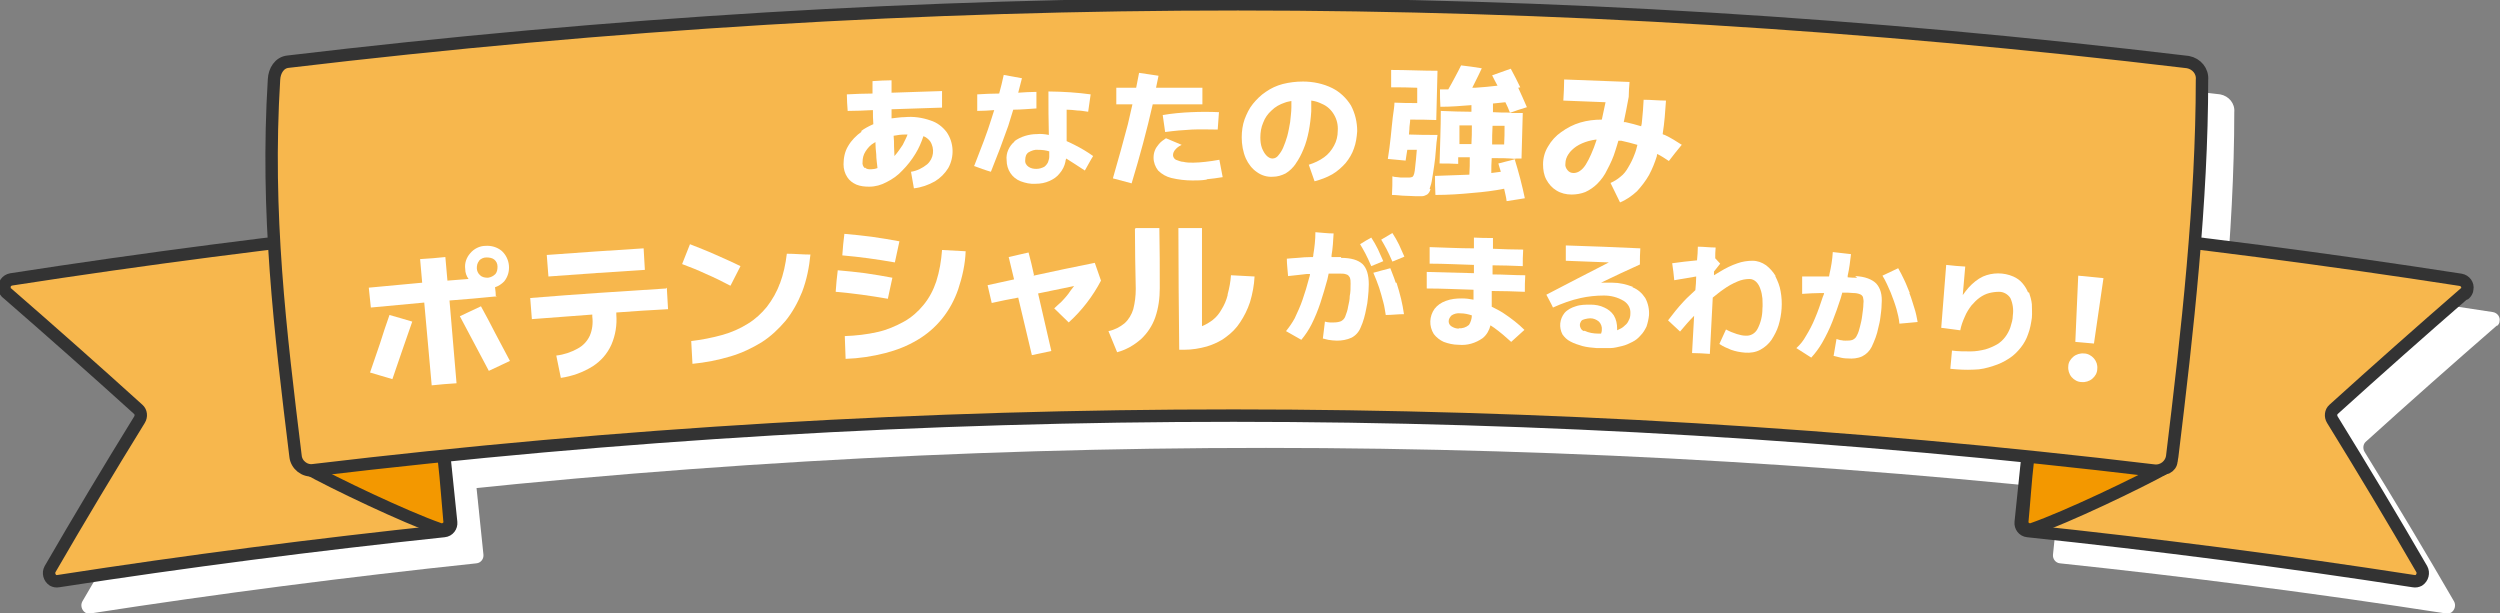 <?xml version="1.0" encoding="UTF-8"?>
<svg id="_グループ_2396" data-name="グループ_2396" xmlns="http://www.w3.org/2000/svg" width="604" height="148.1" version="1.1" xmlns:xlink="http://www.w3.org/1999/xlink" viewBox="0 0 604 148.1">
  <rect x="0" y="0" width="604" height="148.1" fill="#808080" stroke="none"/>
  <!-- Generator: Adobe Illustrator 29.0.1, SVG Export Plug-In . SVG Version: 2.1.0 Build 192)  -->
  <defs>
    <style>
      .st0, .st1 {
        fill: #f39800;
      }

      .st0, .st2, .st3, .st4, .st5 {
        stroke: #333;
      }

      .st0, .st4, .st5 {
        stroke-width: 2px;
      }

      .st6 {
        fill: #fff;
      }

      .st7, .st2, .st4 {
        fill: none;
      }

      .st2, .st3 {
        stroke-width: 3px;
      }

      .st2, .st4 {
        stroke-linejoin: round;
      }

      .st3, .st5 {
        fill: #f7b74d;
      }

      .st8 {
        clip-path: url(#clippath);
      }
    </style>
    <clipPath id="clippath">
      <rect class="st7" width="604" height="148.1"/>
    </clipPath>
  </defs>
  <g class="st8">
    <g id="_グループ_2395" data-name="グループ_2395">
      <path id="_パス_6528" data-name="パス_6528" class="st6" d="M603.3,78.6c-10.7,9.3-21.2,18.6-31.7,28.1-.7.6-.8,1.7-.3,2.5,7.4,12,14.6,24,21.6,36.1.5.9.2,2.1-.7,2.7-.4.2-.8.3-1.3.2-31-4.8-62-8.8-93.2-12.1-1.1-.1-1.8-1.1-1.7-2.1,0,0,0,0,0,0,2.4-23.2,4.8-46.4,7.2-69.5.1-1.1,1.1-1.9,2.1-1.7,32.4,3.4,64.7,7.6,97,12.6,1.1.2,1.8,1.2,1.6,2.2,0,.5-.3.9-.7,1.2"/>
      <path id="_パス_6529" data-name="パス_6529" class="st6" d="M531.2,120.6c-7,3.9-24,12-32.3,14.9-1,.4-2.1-.2-2.5-1.2,0-.3-.1-.6,0-.8.4-4.1.8-10.2,1.3-14.3.1-1.1,1.1-1.8,2.1-1.7,7.6.7,24-1.1,30.8-.5,1.1,0,1.9,1,1.8,2.1,0,.7-.5,1.3-1.1,1.6"/>
      <path id="_パス_6530" data-name="パス_6530" class="st6" d="M9.5,78.6c10.7,9.3,21.2,18.6,31.7,28.1.7.6.8,1.7.3,2.5-7.4,12-14.6,24-21.6,36.1-.5.9-.2,2.1.7,2.7.4.2.8.3,1.3.2,31-4.8,62-8.8,93.2-12.1,1.1-.1,1.8-1.1,1.7-2.1,0,0,0,0,0,0-2.4-23.2-4.8-46.4-7.2-69.5-.1-1.1-1.1-1.9-2.1-1.7-32.4,3.4-64.7,7.6-97,12.6-1.1.2-1.8,1.2-1.6,2.2,0,.5.3.9.7,1.2"/>
      <path id="_パス_6531" data-name="パス_6531" class="st6" d="M81.6,120.6c7,3.9,24,12,32.3,14.9,1,.4,2.1-.2,2.5-1.2,0-.3.1-.6,0-.8-.4-4.1-.8-10.2-1.3-14.3-.1-1.1-1.1-1.8-2.1-1.7-7.6.7-24-1.1-30.8-.5-1.1,0-1.9,1-1.8,2.1,0,.7.5,1.3,1.1,1.6"/>
      <path id="_パス_6532" data-name="パス_6532" class="st6" d="M528.3,121.5c-147.8-17.7-297.1-17.7-444.8-.1-2.1.3-4.1-1.3-4.3-3.4-3.7-30.3-7.2-58.6-5.2-91,.1-2.1,1.3-4.1,3.4-4.3,155.7-18.5,303.3-18.5,459,.1,2.1.4,3.6,2.2,3.4,4.3,0,29.3-3.5,60.6-7.2,91-.3,2.1-2.2,3.6-4.3,3.4"/>
      <path id="_パス_6533" data-name="パス_6533" class="st5" d="M595.5,70.8c-10.7,9.3-21.2,18.6-31.7,28.1-.7.6-.8,1.7-.3,2.5,7.4,12,14.6,24,21.6,36.1.5.9.2,2.1-.7,2.7-.4.2-.8.3-1.3.2-31-4.8-62-8.8-93.2-12.1-1.1-.1-1.8-1.1-1.7-2.1,0,0,0,0,0,0,2.4-23.2,4.8-46.4,7.2-69.5.1-1.1,1.1-1.9,2.1-1.7,32.4,3.4,64.7,7.6,97,12.6,1.1.2,1.8,1.2,1.6,2.2,0,.5-.3.9-.7,1.2"/>
      <path id="_パス_6534" data-name="パス_6534" class="st2" d="M595.5,70.8c-10.7,9.3-21.2,18.6-31.7,28.1-.7.6-.8,1.7-.3,2.5,7.4,12,14.6,24,21.6,36.1.5.9.2,2.1-.7,2.7-.4.2-.8.3-1.3.2-31-4.8-62-8.8-93.2-12.1-1.1-.1-1.8-1.1-1.7-2.1,0,0,0,0,0,0,2.4-23.2,4.8-46.4,7.2-69.5.1-1.1,1.1-1.9,2.1-1.7,32.4,3.4,64.7,7.6,97,12.6,1.1.2,1.8,1.2,1.6,2.2,0,.5-.3.9-.6,1.2Z"/>
      <path id="_パス_6535" data-name="パス_6535" class="st1" d="M523.4,112.9c-7,3.9-24,12-32.3,14.9-1,.4-2.1-.2-2.5-1.2,0-.3-.1-.6,0-.8.4-4.1.8-10.2,1.3-14.3.1-1.1,1.1-1.8,2.1-1.7,7.6.7,24-1.1,30.8-.5,1.1,0,1.9,1,1.8,2.1,0,.7-.5,1.3-1.1,1.6"/>
      <path id="_パス_6536" data-name="パス_6536" class="st2" d="M523.4,112.9c-7,3.9-24,12-32.3,14.9-1,.4-2.1-.2-2.5-1.2,0-.3-.1-.6,0-.8.4-4.1.8-10.2,1.3-14.3.1-1.1,1.1-1.8,2.1-1.7,7.6.7,24-1.1,30.8-.5,1.1,0,1.9,1,1.8,2.1,0,.7-.5,1.3-1.1,1.6Z"/>
      <path id="_パス_6537" data-name="パス_6537" class="st3" d="M1.7,70.8c10.7,9.3,21.2,18.6,31.7,28.1.7.6.8,1.7.3,2.5-7.4,12-14.6,24-21.6,36.1-.5.9-.2,2.1.7,2.7.4.2.8.3,1.3.2,31-4.8,62-8.8,93.2-12.1,1.1-.1,1.8-1.1,1.7-2.1h0c-2.4-23.2-4.8-46.4-7.2-69.6-.1-1.1-1.1-1.9-2.1-1.7-32.4,3.4-64.7,7.6-97,12.6-1.1.2-1.8,1.2-1.6,2.2,0,.5.3.9.7,1.2"/>
      <path id="_パス_6538" data-name="パス_6538" class="st4" d="M1.7,70.8c10.7,9.3,21.2,18.6,31.7,28.1.7.6.8,1.7.3,2.5-7.4,12-14.6,24-21.6,36.1-.5.9-.2,2.1.7,2.7.4.2.8.3,1.3.2,31-4.8,62-8.8,93.2-12.1,1.1-.1,1.8-1.1,1.7-2.1h0c-2.4-23.2-4.8-46.4-7.2-69.6-.1-1.1-1.1-1.9-2.1-1.7-32.4,3.4-64.7,7.6-97,12.6-1.1.2-1.8,1.2-1.6,2.2,0,.5.3.9.6,1.2Z"/>
      <path id="_パス_6539" data-name="パス_6539" class="st0" d="M73.8,112.9c7,3.9,24,12,32.3,14.9,1,.4,2.1-.2,2.5-1.2,0-.3.1-.6,0-.8-.4-4.1-.8-10.2-1.3-14.3-.1-1.1-1.1-1.8-2.1-1.7-7.6.7-24-1.1-30.8-.5-1.1,0-1.9,1-1.8,2.1,0,.7.5,1.3,1.1,1.6"/>
      <path id="_パス_6540" data-name="パス_6540" class="st2" d="M73.8,112.9c7,3.9,24,12,32.3,14.9,1,.4,2.1-.2,2.5-1.2,0-.3.1-.6,0-.8-.4-4.1-.8-10.2-1.3-14.3-.1-1.1-1.1-1.8-2.1-1.7-7.6.7-24-1.1-30.8-.5-1.1,0-1.9,1-1.8,2.1,0,.7.5,1.3,1.1,1.6Z"/>
      <path id="_パス_6541" data-name="パス_6541" class="st5" d="M520.5,113.7c-147.8-17.7-297.1-17.7-444.8-.1-2.1.3-4.1-1.3-4.3-3.4-3.7-30.3-7.2-58.6-5.2-91,.1-2.1,1.3-4.1,3.4-4.3,155.7-18.5,303.3-18.5,459,.1,2.1.4,3.6,2.2,3.4,4.3,0,29.3-3.5,60.6-7.2,91-.3,2.1-2.2,3.6-4.3,3.4"/>
      <path id="_パス_6542" data-name="パス_6542" class="st2" d="M520.5,113.7c-147.8-17.7-297.1-17.7-444.8-.1-2.1.3-4.1-1.3-4.3-3.4-3.7-30.3-7.2-58.6-5.2-91,.1-2.1,1.3-4.1,3.4-4.3,155.7-18.5,303.3-18.5,459,.1,2.1.4,3.6,2.2,3.4,4.3,0,29.3-3.5,60.6-7.2,91-.3,2.1-2.2,3.6-4.3,3.4Z"/>
      <path id="_パス_6543" data-name="パス_6543" class="st6" d="M345.4,45.6c.3-.8.5-1.6.6-2.4.2-1,.3-2,.5-3.2s.3-2.4.4-3.7c.1-1.3.2-2.5.4-3.7-2.3,0-4.6,0-6.9-.1,0-.4.1-.8.1-1.2,0-.9.2-1.7.2-2.4,2.1,0,4.2,0,6.3.1l.3-11.9c-3.7,0-7.5-.2-11.2-.2,0,1.4,0,2.8,0,4.2,2.1,0,4.2,0,6.3.1,0,1.2,0,2.5,0,3.7-1.8,0-3.7,0-5.5-.1,0,.8-.2,2-.4,3.5s-.3,3.1-.5,4.8c-.2,1.8-.4,3.5-.7,5.3,1.4.1,2.9.3,4.3.4.1-.9.3-1.8.4-2.6.8,0,1.5,0,2.3,0-.1,1.7-.3,3.1-.4,4.2-.1,1.3-.3,2-.6,2.3-.2.1-.5.2-.8.2-.4,0-.9,0-1.4,0s-1,0-1.5-.1c-.5,0-.9-.1-1.2-.2,0,1.5,0,3-.1,4.5,1.2,0,2.3.2,3.2.2.9,0,1.7.1,2.4.1.6,0,1.1,0,1.7,0,.4,0,.8-.2,1.2-.4.4-.3.7-.8.8-1.3"/>
      <path id="_パス_6544" data-name="パス_6544" class="st6" d="M367.3,21.1c-.7-1.5-1.5-3-2.3-4.5-1.5.5-3,1.1-4.5,1.6.4.8.8,1.6,1.3,2.5-1.8.2-3.6.4-5.4.5-.2,0-.5,0-.7,0,.2-.4.4-.8.6-1.2.6-1.2,1.2-2.4,1.7-3.5-1.7-.3-3.3-.5-5-.7-.4.8-.9,1.8-1.5,2.9-.5.9-1,1.9-1.6,2.9-.7,0-1.3,0-2,0,0,1.4,0,2.8.1,4.2,2.5,0,5-.2,7.5-.4,0,.5,0,1,0,1.6-2.5,0-4.9-.1-7.4-.2,0,4.2-.2,8.4-.3,12.7,1.5,0,3,0,4.5.1,0-.5,0-1.1,0-1.6.9,0,1.9,0,2.8,0,0,1.4,0,2.8-.1,4.2-2.7.1-5.5.2-8.3.3,0,1.5,0,3,.1,4.6,3,0,6.1-.2,9.1-.5,2.5-.2,5-.5,7.5-1,.2,1,.5,2,.6,3,1.5-.2,3-.5,4.4-.7-.3-1.5-.7-3.1-1.1-4.7s-.9-3.2-1.4-4.9c.6,0,1.1,0,1.7,0,.1-3.7.2-7.4.3-11-1.1,0-2.1,0-3.2,0,1.4-.5,2.8-1,4.2-1.4-.7-1.6-1.4-3.2-2.1-4.7M355.4,34.8c-.9,0-1.9,0-2.8,0v-4.5c1.1,0,2,0,3,0,0,1.5,0,3-.1,4.5M360.8,25c1-.1,1.9-.2,2.9-.3.4.8.8,1.7,1.1,2.5-1.4,0-2.7,0-4.1-.1,0-.7,0-1.4,0-2.1M360.6,30.4c1,0,1.9,0,2.9,0,0,1.5,0,3-.1,4.5-1,0-1.9,0-2.9,0,0-1.5,0-3,.1-4.5M366.3,38.4c-1.4.4-2.9.7-4.3,1.1.2.7.4,1.3.6,2-.8.1-1.5.2-2.3.3,0-1.2,0-2.4.1-3.6,2,0,3.9,0,5.9.2"/>
      <path id="_パス_6545" data-name="パス_6545" class="st6" d="M406.5,35.1c-1.4-.9-2.8-1.8-4.3-2.5-.2,0-.3-.1-.5-.2.2-1.4.4-2.8.5-4.1.1-1.5.2-2.9.3-4-1.8,0-3.6-.2-5.4-.2-.1,1.8-.2,3.5-.4,5.2,0,.4-.1.8-.2,1.2-1.3-.4-2.5-.7-3.8-1-.1,0-.3,0-.4,0,.4-1.9.8-3.9,1.2-6.1,0-1.2.1-2.4.2-3.6-5.3-.2-10.5-.4-15.8-.6,0,1.7-.1,3.4-.2,5.1,3.4.1,6.8.3,10.2.4-.3,1.5-.6,2.9-.9,4.2-1.8,0-3.5.2-5.2.7-1.7.5-3.2,1.3-4.6,2.3-1.3.9-2.4,2.1-3.2,3.5-.8,1.3-1.2,2.8-1.2,4.3,0,1.3.2,2.6.8,3.7.6,1.1,1.4,2,2.4,2.6,1.1.7,2.4,1,3.7,1,1.1,0,2.3-.2,3.3-.6,1.1-.5,2.1-1.2,2.9-2,1-1,1.8-2.1,2.4-3.4.8-1.5,1.5-3,2-4.7.2-.7.5-1.5.7-2.3.2,0,.5,0,.7,0,1.3.3,2.6.6,3.9,1-.2.8-.4,1.6-.7,2.3-.4,1.1-.9,2.1-1.5,3.1-.5.9-1.1,1.7-1.9,2.3-.7.6-1.5,1.1-2.4,1.5.8,1.6,1.5,3.1,2.3,4.7,1.5-.6,2.9-1.6,4.1-2.7,1.1-1.2,2.1-2.5,2.9-3.9.8-1.5,1.4-3,1.9-4.6,0-.2,0-.3.1-.5,1,.5,1.9,1.1,2.8,1.7,1-1.3,2-2.6,3.1-3.9M385.7,33.9c-.4,1.2-.8,2.3-1.3,3.4-.4.9-.8,1.7-1.3,2.5-.4.6-.8,1.1-1.4,1.5-.4.3-1,.5-1.5.5-.6,0-1.1-.2-1.5-.7-.4-.5-.6-1-.5-1.6,0-.8.3-1.6.7-2.2.5-.8,1.2-1.4,1.9-1.9.9-.6,1.9-1,2.9-1.3.7-.2,1.3-.3,2-.4,0,0,0,.1,0,.2"/>
      <path id="_パス_6546" data-name="パス_6546" class="st6" d="M116.2,74c-1.7.8-3.4,1.6-5.1,2.4,1.2,2.2,2.3,4.4,3.5,6.6s2.3,4.4,3.5,6.6c1.7-.8,3.4-1.6,5.1-2.4-1.2-2.2-2.3-4.4-3.5-6.6-1.1-2.2-2.3-4.4-3.5-6.6"/>
      <path id="_パス_6547" data-name="パス_6547" class="st6" d="M91.8,83c-.8,2.3-1.6,4.7-2.4,7,1.8.5,3.6,1.1,5.4,1.6.8-2.3,1.6-4.6,2.4-7,.8-2.3,1.6-4.6,2.4-6.9-1.8-.5-3.6-1.1-5.5-1.6-.8,2.3-1.6,4.6-2.3,6.9"/>
      <path id="_パス_6548" data-name="パス_6548" class="st6" d="M119.8,71.8c0-.8-.1-1.6-.2-2.4.9-.3,1.6-.8,2.2-1.4,1.8-2.2,1.5-5.5-.6-7.4-1.1-.9-2.5-1.3-3.9-1.2-1.4,0-2.8.7-3.7,1.8-.9,1-1.4,2.4-1.2,3.8,0,.9.3,1.7.8,2.4-1.7.1-3.4.3-5.1.4-.2-1.9-.3-3.8-.5-5.7-2,.2-4,.4-6.1.5.2,1.9.3,3.8.5,5.7-4.3.4-8.6.8-12.9,1.2.2,1.6.3,3.2.5,4.8,4.3-.4,8.6-.8,12.9-1.2.6,6.7,1.2,13.3,1.8,20,2-.2,4-.4,6-.5-.6-6.7-1.1-13.3-1.7-20,3.8-.3,7.6-.6,11.4-1M115.7,63c.5-.5,1.1-.8,1.8-.8.7,0,1.4.1,1.9.5.5.4.8,1,.8,1.7,0,.7-.1,1.3-.5,1.8-.5.5-1.1.8-1.8.9-.7,0-1.4-.1-1.9-.6-.5-.4-.8-1.1-.8-1.7,0-.6.1-1.3.6-1.8"/>
      <path id="_パス_6549" data-name="パス_6549" class="st6" d="M155.8,65.2l-.3-5.2c-7.8.5-15.6,1-23.4,1.6.1,1.7.3,3.5.4,5.2,7.8-.6,15.5-1.1,23.3-1.6"/>
      <path id="_パス_6550" data-name="パス_6550" class="st6" d="M160.9,69.7c-10.9.7-21.9,1.4-32.8,2.3.1,1.7.3,3.4.4,5.1,4.9-.4,9.7-.7,14.6-1.1v.5c.2,1.6,0,3.2-.6,4.6-.6,1.3-1.6,2.4-2.9,3.1-1.6.9-3.4,1.5-5.2,1.7.4,1.8.7,3.6,1.1,5.4,2.7-.4,5.3-1.3,7.7-2.8,2-1.3,3.5-3,4.5-5.2,1-2.3,1.4-4.8,1.2-7.3,0-.2,0-.3,0-.5,4.2-.3,8.3-.6,12.5-.8-.1-1.7-.2-3.4-.3-5.2"/>
      <path id="_パス_6551" data-name="パス_6551" class="st6" d="M188.4,68.5c-.7,2-1.8,3.9-3.1,5.6-1.3,1.6-2.8,3-4.6,4.1-1.9,1.2-4,2.1-6.1,2.7-2.5.7-5.1,1.2-7.6,1.5l.3,5.5c3.1-.3,6.2-.9,9.2-1.8,2.7-.8,5.2-2,7.5-3.4,2.2-1.4,4.1-3.2,5.8-5.2,1.7-2.1,3-4.5,4-7,1.1-2.9,1.7-5.9,2-9-1.9,0-3.8-.2-5.7-.2-.3,2.5-.8,4.9-1.7,7.3"/>
      <path id="_パス_6552" data-name="パス_6552" class="st6" d="M176.5,69c.8-1.6,1.6-3.1,2.4-4.7-2-1-4.1-1.9-6.1-2.8s-4.1-1.7-6.1-2.5c-.6,1.6-1.3,3.2-1.9,4.8,1.9.7,3.9,1.5,5.8,2.4,1.9.8,3.9,1.8,5.8,2.8"/>
      <path id="_パス_6553" data-name="パス_6553" class="st6" d="M214.5,72.2c.4-1.7.7-3.4,1.1-5.1-2.2-.4-4.4-.8-6.6-1.1s-4.4-.5-6.6-.7c-.2,1.7-.4,3.4-.5,5.2,2.1.2,4.2.4,6.3.7s4.2.6,6.4,1"/>
      <path id="_パス_6554" data-name="パス_6554" class="st6" d="M216.2,63.4c.4-1.7.7-3.4,1.1-5.1-2.2-.4-4.5-.8-6.7-1.1s-4.4-.5-6.6-.7c-.2,1.7-.4,3.4-.5,5.2,2.1.2,4.2.4,6.3.7s4.2.6,6.4,1"/>
      <path id="_パス_6555" data-name="パス_6555" class="st6" d="M226.2,68c-.7,2.1-1.7,4-3.1,5.7-1.3,1.6-2.9,3-4.7,4-2,1.1-4.1,2-6.3,2.5-2.6.6-5.3.9-8,1l.2,5.5c3.2-.1,6.5-.6,9.6-1.4,2.7-.7,5.3-1.7,7.8-3.2,2.2-1.3,4.2-3,5.9-5.1,1.7-2.1,3-4.5,3.9-7.1,1-3,1.7-6.1,1.8-9.2-1.9-.1-3.8-.2-5.7-.3-.2,2.6-.6,5.1-1.4,7.6"/>
      <path id="_パス_6556" data-name="パス_6556" class="st6" d="M249.8,66.4c-.4-1.8-.8-3.6-1.3-5.4-1.6.4-3.2.7-4.8,1.1.4,1.8.9,3.6,1.3,5.4-2.1.5-4.3.9-6.4,1.4.3,1.4.7,2.9,1,4.3,2.1-.5,4.3-.9,6.4-1.3,1.1,4.6,2.2,9.3,3.3,13.9,1.6-.3,3.2-.7,4.7-1-1.1-4.6-2.1-9.3-3.2-13.9,2.9-.6,5.8-1.2,8.7-1.8-.6.8-1.1,1.4-1.4,1.9-.4.5-.8,1-1.1,1.3s-.6.7-1,1c-.3.3-.8.7-1.3,1.2,1.2,1.1,2.3,2.3,3.5,3.4,3.2-2.9,5.8-6.3,7.8-10.1-.5-1.4-1-2.9-1.5-4.3-4.9,1-9.9,2-14.8,3.1"/>
      <path id="_パス_6557" data-name="パス_6557" class="st6" d="M274.2,55.3c0,4.8.1,9.6.2,14.5,0,1.7-.2,3.3-.6,4.9-.4,1.3-1.1,2.5-2.1,3.4-1.1.9-2.4,1.6-3.9,1.9.7,1.7,1.4,3.4,2.1,5.1,2.2-.6,4.1-1.7,5.8-3.2,1.5-1.4,2.7-3.2,3.4-5.2.8-2.3,1.1-4.7,1.1-7.1,0-4.8,0-9.6-.1-14.5-1.9,0-3.8,0-5.7,0"/>
      <path id="_パス_6558" data-name="パス_6558" class="st6" d="M296.6,71.3c-.3,1.2-.8,2.4-1.5,3.5-.5.9-1.2,1.8-2.1,2.5-.8.6-1.6,1.1-2.6,1.5,0,0,0,0,0,0,0-7.9,0-15.8,0-23.7-1.9,0-3.8,0-5.7,0,0,9.8.1,19.6.2,29.4h1.2c1.9,0,3.7-.3,5.5-.8,1.6-.5,3.2-1.2,4.5-2.2,1.4-1,2.6-2.2,3.5-3.6,1-1.5,1.8-3.1,2.4-4.9.6-2,1-4.1,1.1-6.2-1.9-.1-3.8-.2-5.7-.3-.1,1.6-.4,3.1-.8,4.6"/>
      <path id="_パス_6559" data-name="パス_6559" class="st6" d="M208.2,31.8c-1.3.9-2.5,2.1-3.3,3.5-.8,1.3-1.1,2.9-1.1,4.4,0,1.1.3,2.2.9,3.1.5.8,1.3,1.4,2.2,1.8,1,.4,2,.5,3.1.5,1.5,0,2.9-.4,4.2-1.1,1.4-.7,2.7-1.6,3.8-2.8,1.2-1.2,2.3-2.6,3.2-4.1.8-1.3,1.4-2.7,1.9-4.2.6.2,1.2.7,1.6,1.2,1.2,1.8.9,4.2-.7,5.6-1.1.9-2.5,1.6-3.9,1.8.2,1.3.5,2.7.7,4,1.8-.2,3.5-.8,5.1-1.7,1.3-.8,2.4-1.9,3.2-3.2,1.5-2.7,1.4-6.1-.4-8.7-1-1.3-2.3-2.3-3.9-2.8-2-.7-4.1-1-6.2-.8-1.1,0-2.1.2-3.2.3,0-.7,0-1.5,0-2.2,4.1-.1,8.1-.3,12.2-.4v-4c-4.2.1-8.2.3-12.2.4,0-1,0-2,0-3-1.5,0-3,.1-4.6.2,0,1,0,2,0,3-2.1,0-4.1.1-6.2.2,0,1.3.1,2.6.2,4,2,0,4.1-.1,6.1-.2,0,1.1,0,2.3.1,3.4-1.1.5-2.1,1-3,1.7M208.9,40.6c-.4-.4-.6-.9-.5-1.5,0-.9.2-1.7.7-2.5.5-.8,1.2-1.6,2.1-2.1.1,0,.2-.1.3-.2,0,1,.1,2,.2,3,0,1.1.2,2.2.3,3.3-.5.2-1.1.3-1.6.3-.5,0-1,0-1.4-.4M219.3,32.4c-.3.9-.8,1.7-1.2,2.6-.6.9-1.2,1.8-2,2.7,0-.8-.1-1.5-.1-2.3,0-.9,0-1.7-.1-2.6,1-.2,1.9-.3,2.9-.3.2,0,.4,0,.5,0"/>
      <path id="_パス_6560" data-name="パス_6560" class="st6" d="M245.1,34.2c-1.3,1.1-2.1,2.8-1.9,4.5,0,2.3,1.3,4.3,3.4,5.1,1.1.4,2.3.7,3.6.6,1.2,0,2.3-.2,3.4-.7.9-.4,1.8-1,2.4-1.8.7-.8,1.2-1.8,1.4-2.8,0-.3.1-.5.2-.8h0c1.3.8,2.8,1.8,4.5,2.9.7-1.2,1.3-2.4,2-3.5-1.4-1-2.9-1.9-4.5-2.7-.6-.3-1.2-.6-1.9-.9,0-2.5,0-5.1,0-7.6.9,0,1.7.1,2.6.2.9,0,1.7.2,2.6.3l.6-4.2c-1.6-.2-3.2-.4-4.9-.5-1.7-.1-3.5-.2-5.3-.2,0,3.5,0,7,.1,10.5-1-.2-2-.3-2.9-.2-1.9,0-3.9.6-5.4,1.7M253.5,36.6h0c0,.4,0,.9,0,1.3,0,.5-.2.9-.3,1.3-.2.4-.5.8-.9,1.1-.6.3-1.2.5-1.9.5-.7,0-1.3-.1-1.9-.5-.6-.4-.9-1-.8-1.7,0-.7.2-1.4.8-1.8.7-.4,1.5-.7,2.3-.6,1,0,1.9.1,2.8.4"/>
      <path id="_パス_6561" data-name="パス_6561" class="st6" d="M235.3,40.1c1.4.5,2.7,1,4.1,1.4,1.5-3.7,2.9-7.4,4.2-11.1.4-1.3.8-2.6,1.2-3.9,1.9,0,3.8-.2,5.6-.3,0-1.3,0-2.6,0-4-1.5,0-3,.1-4.4.2.3-1.2.6-2.4.9-3.5-1.5-.3-2.9-.5-4.4-.8-.3,1.5-.7,3-1.1,4.5-1.8,0-3.5.1-5.3.2v4c1.4,0,2.8-.1,4.1-.2-.2.6-.4,1.3-.6,1.9-1.1,3.6-2.6,7.4-4.2,11.5"/>
      <path id="_パス_6562" data-name="パス_6562" class="st6" d="M291.6,43.3c1.2-.1,2.5-.3,3.8-.5-.3-1.4-.5-2.8-.8-4.2-1.2.2-2.3.4-3.4.5-1,.1-1.9.2-2.9.2-.8,0-1.6,0-2.4-.2-.6,0-1.2-.3-1.8-.5-.4-.2-.7-.7-.7-1.1,0-.5.2-1,.6-1.4.4-.5.9-.8,1.5-1.1-1.3-.5-2.5-1.1-3.8-1.6-.6.4-1.2.8-1.7,1.4-.4.5-.8,1-1,1.6-.2.5-.3,1.1-.3,1.7,0,1.1.4,2.2,1.1,3.1.9.9,2,1.5,3.2,1.8,1.7.4,3.4.6,5.1.6,1.1,0,2.2,0,3.4-.2"/>
      <path id="_パス_6563" data-name="パス_6563" class="st6" d="M280.9,27.7c.2,1.4.4,2.8.6,4.2,2.2-.3,4.4-.5,6.5-.6s4.2,0,6.2,0c.1-1.4.2-2.8.3-4.2-2.2-.1-4.5-.1-6.7,0-2.3.1-4.6.3-6.9.7"/>
      <path id="_パス_6564" data-name="パス_6564" class="st6" d="M268.9,43.1c1.5.4,3,.8,4.5,1.2,2-6.6,3.7-12.9,5.1-19.1,4,0,8,0,12,0v-4c-3.7,0-7.5,0-11.2,0,.2-1,.4-1.9.6-2.9-1.6-.2-3.1-.5-4.7-.7-.2,1.2-.5,2.4-.7,3.6-1.6,0-3.2,0-4.8,0,0,1.3,0,2.6,0,4,1.3,0,2.6,0,3.9,0-.4,1.6-.7,3.2-1.1,4.8-1.1,4.2-2.3,8.5-3.6,13"/>
      <path id="_パス_6565" data-name="パス_6565" class="st6" d="M313,39.6c.8-1.1,1.4-2.3,1.9-3.5.6-1.4,1-2.9,1.3-4.4.3-1.6.5-3.2.6-4.8,0-.9,0-1.7,0-2.6.9.1,1.8.4,2.6.8,1.2.5,2.2,1.4,2.9,2.6.7,1.2,1,2.5.9,3.9,0,1.3-.3,2.5-.9,3.6-.6,1.1-1.4,2.1-2.4,2.8-1.1.8-2.4,1.4-3.7,1.8.5,1.3.9,2.7,1.4,4,1.5-.4,2.9-.9,4.3-1.7,1.2-.7,2.3-1.7,3.2-2.7.9-1.1,1.6-2.3,2-3.5.5-1.3.7-2.8.8-4.2,0-2.2-.5-4.3-1.5-6.2-1.1-1.8-2.7-3.3-4.5-4.2-2.2-1.1-4.7-1.6-7.1-1.6-1.7,0-3.3.2-4.9.6-1.5.4-2.8,1-4.1,1.9-1.2.8-2.2,1.8-3.1,2.9-.9,1.1-1.5,2.4-2,3.7-.5,1.4-.7,2.9-.7,4.4,0,1.7.3,3.5,1,5.1.6,1.3,1.5,2.5,2.7,3.3,1.1.8,2.5,1.2,3.8,1.1,1.1,0,2.1-.3,3.1-.8,1-.6,1.8-1.4,2.5-2.4M311,32.9c-.3,1-.6,1.9-1,2.8-.3.7-.7,1.3-1.2,1.9-.3.4-.8.7-1.4.7-.5,0-1-.3-1.4-.7-.5-.5-.8-1.1-1.1-1.8-.3-.8-.4-1.7-.4-2.6,0-1.2.2-2.5.7-3.6.4-1.1,1.1-2.1,2-2.9.9-.9,2-1.5,3.2-1.9.5-.2,1.1-.3,1.6-.4,0,.5,0,1,0,1.5,0,1.2-.2,2.4-.3,3.6-.2,1.1-.4,2.3-.7,3.4"/>
      <path id="_パス_6566" data-name="パス_6566" class="st6" d="M324,62.1c-.7,0-1.5,0-2.3,0,0-.1,0-.2,0-.4.3-1.7.4-3.5.5-5.3-1.5,0-2.9-.2-4.4-.3,0,1.8-.2,3.6-.5,5.4,0,.2,0,.4-.1.6h-.3c-1.2,0-2.4.1-3.4.2s-2,.1-2.6.2c0,1.4.2,2.8.3,4.2,1.6-.2,3.1-.3,4.5-.5.3,0,.5,0,.8,0,0,.3-.1.6-.2.9-.5,1.9-1,3.6-1.6,5.3-.5,1.5-1.2,3-1.9,4.5-.6,1.1-1.3,2.1-2.1,3.1,1.2.7,2.5,1.4,3.7,2.1,1-1.2,1.8-2.4,2.5-3.8.8-1.6,1.5-3.3,2.1-5.1.6-1.9,1.2-3.8,1.7-5.7.1-.5.2-1,.3-1.4.9,0,1.9,0,2.7,0,.6,0,1.1,0,1.6.2.4.1.6.4.8.7.2.5.2,1,.2,1.5,0,1.1,0,2.1-.2,3,0,.9-.2,1.7-.4,2.6-.1.8-.4,1.6-.7,2.4-.2.5-.5.8-1,1.1-.5.2-1.1.3-1.7.3-.3,0-.7,0-1,0-.4,0-.8-.1-1.2-.2-.2,1.4-.3,2.8-.5,4.1.3,0,.7.2,1.3.3.7.1,1.4.2,2.1.2,1.2,0,2.4-.2,3.5-.7,1-.5,1.8-1.4,2.2-2.4.7-1.5,1.1-3.1,1.4-4.7.2-.8.3-1.6.4-2.6s.2-2,.2-3.2c0-2.3-.5-3.9-1.5-4.9-1.1-1-2.8-1.5-5.2-1.5"/>
      <path id="_パス_6567" data-name="パス_6567" class="st6" d="M332.9,60.2c-.5-1-1-1.9-1.6-2.8-.9.5-1.8,1-2.7,1.6.4.7.9,1.5,1.3,2.3.4.8.9,1.8,1.4,3l2.9-1.2c-.4-1-.9-1.9-1.3-2.9"/>
      <path id="_パス_6568" data-name="パス_6568" class="st6" d="M336.4,56.3l-2.7,1.6c.4.7.9,1.5,1.3,2.3.4.8.9,1.8,1.4,3,1-.4,2-.8,2.9-1.2-.4-1-.9-1.9-1.3-2.9-.5-1-1-1.9-1.6-2.8"/>
      <path id="_パス_6569" data-name="パス_6569" class="st6" d="M337.2,68.3c-.4-1.3-.9-2.4-1.3-3.5-1.4.4-2.8.7-4.1,1.1.5,1.2,1,2.4,1.4,3.6.4,1.2.7,2.4,1,3.5.3,1,.4,2.1.6,3.1,1.5,0,2.9-.2,4.4-.2-.2-1.3-.4-2.5-.7-3.7-.3-1.3-.7-2.6-1.1-3.9"/>
      <path id="_パス_6570" data-name="パス_6570" class="st6" d="M360.6,64.1c2.4,0,4.8.1,7.3.2,0-1.3,0-2.6.1-4-2.4,0-4.8-.1-7.3-.2,0-.9,0-1.7,0-2.6-1.5,0-3.1,0-4.6-.1,0,.9,0,1.7,0,2.6-3.6,0-7.1-.2-10.7-.3,0,1.3,0,2.6,0,4,3.6,0,7.1.2,10.7.3v2c-3.8-.1-7.6-.2-11.4-.3,0,1.3,0,2.6,0,4,3.8,0,7.5.2,11.3.3v2.4c-1-.2-1.9-.3-2.8-.3-1.3,0-2.6.1-3.9.6-1.1.4-2,1-2.7,1.9-1.3,1.8-1.4,4.2-.2,6.1.6.8,1.5,1.5,2.4,1.9,1.1.4,2.3.7,3.6.7,2.1.2,4.1-.4,5.8-1.6,1-.8,1.6-1.9,1.9-3.1.3.2.6.4.9.6,1.5,1.1,2.8,2.2,4.1,3.4,1.1-1,2.1-1.9,3.2-2.9-1.5-1.5-3.2-2.8-5-4-.9-.6-1.9-1.1-2.9-1.6v-3.8c2.7,0,5.4.1,8,.2,0-1.3,0-2.6.1-4-2.6,0-5.3-.2-7.9-.2,0-.7,0-1.4,0-2M352.5,79.4c-.7,0-1.3-.2-1.9-.6-.4-.3-.6-.7-.6-1.2,0-.5.3-1,.7-1.4.6-.4,1.4-.6,2.1-.5,1,0,1.9.2,2.8.5,0,.8-.3,1.7-.7,2.3-.7.6-1.6.9-2.5.8"/>
      <path id="_パス_6571" data-name="パス_6571" class="st6" d="M394.5,69.3c-1.6-.6-3.2-1-4.9-1-.9,0-1.8,0-2.8,0,3.1-1.5,6.3-3,9.4-4.4,0-1.3,0-2.6.1-3.9-6-.3-12-.5-18-.7v3.7c3.4.1,6.9.3,10.4.4-5.1,2.6-10.1,5.2-15.1,7.8.5,1,1.1,2,1.6,3.1,2.2-1,4.4-1.8,6.7-2.3,1.8-.4,3.7-.6,5.6-.6,1.7,0,3.3.4,4.8,1.3,1.1.7,1.7,1.8,1.6,3.1,0,.5-.1,1.1-.4,1.6-.2.5-.5.9-.9,1.2-.4.4-.8.7-1.3.9-.2.1-.4.2-.6.3,0-.1,0-.2,0-.4,0-1.1-.2-2.2-.8-3.2-.6-.9-1.4-1.5-2.3-1.9-1-.5-2.2-.7-3.3-.7-1.2,0-2.5,0-3.6.4-1,.3-2,.8-2.7,1.6-1.2,1.5-1.4,3.5-.5,5.2.5.7,1.1,1.3,1.9,1.7.9.5,1.9.8,2.9,1.1,1.1.3,2.3.4,3.5.5,1.1,0,2.1,0,3.2,0,1,0,2-.3,2.9-.5.9-.2,1.7-.6,2.5-1,.8-.4,1.4-.9,2-1.6.6-.6,1-1.3,1.4-2.1.3-.9.5-1.8.6-2.7.1-1.4-.2-2.9-.9-4.2-.8-1.2-1.8-2.1-3.1-2.6M382.7,80c-.6-.2-1-.8-1-1.5,0-.3.1-.6.3-.9.2-.3.5-.4.9-.5.4-.1.9-.2,1.3-.2.8,0,1.5.3,2.1.8.5.5.8,1.3.7,2,0,.2,0,.4-.1.6,0,0,0,.2-.1.3-.2,0-.4,0-.6,0-1.2,0-2.4-.2-3.4-.7"/>
      <path id="_パス_6572" data-name="パス_6572" class="st6" d="M429,66.7c-.6-1-1.4-1.9-2.3-2.6-1-.7-2.1-1.1-3.3-1.1-1.2,0-2.5.2-3.6.6-1.5.5-2.9,1.2-4.2,2-.5.3-1,.6-1.5.9,0-.3,0-.6,0-.9l1.5-1.9-1.2-1.3h0c0-.8,0-1.7.1-2.6-1.4,0-2.9-.2-4.3-.2,0,1.1-.1,2.2-.2,3.3-2,.2-4,.4-6,.7.2,1.4.4,2.8.5,4.1,1.8-.3,3.5-.6,5.3-.9,0,1.1-.1,2.2-.2,3.3-.9.9-1.9,1.7-2.8,2.7-1.4,1.5-2.6,3-3.8,4.6,1,.9,1.9,1.8,2.9,2.7,1.1-1.3,2.2-2.6,3.4-3.8h0c-.2,3-.3,6-.5,9,1.4,0,2.9.1,4.3.2.2-4.5.5-9.1.7-13.6.9-.7,1.7-1.4,2.6-2,1.1-.8,2.2-1.4,3.4-1.9.9-.4,1.9-.6,2.9-.6.6,0,1.2.3,1.6.7.5.5.8,1.1,1,1.7.3.8.4,1.5.5,2.3,0,.8.1,1.7,0,2.5,0,1.7-.4,3.4-1.2,4.9-.6,1.1-1.7,1.7-2.9,1.6-.7,0-1.4-.2-2.1-.4-.9-.3-1.7-.6-2.6-1.1-.5,1.2-1.1,2.3-1.6,3.5.9.6,1.8,1,2.8,1.4,1.1.4,2.2.6,3.4.7,1.3.1,2.6-.1,3.7-.7,1.1-.6,2-1.4,2.7-2.4.7-1.1,1.3-2.2,1.7-3.5.8-2.7,1-5.5.5-8.2-.2-1.3-.7-2.5-1.3-3.7"/>
      <path id="_パス_6573" data-name="パス_6573" class="st6" d="M461.4,70.8c-.5-1.2-.9-2.3-1.4-3.3-.4-.9-.9-1.8-1.4-2.7-1.3.6-2.5,1.2-3.8,1.8.8,1.3,1.4,2.7,2,4.1.5,1.3,1,2.6,1.4,4,.3,1.1.6,2.3.7,3.5,1.5-.1,3-.3,4.4-.4-.2-1.1-.4-2.2-.8-3.4s-.7-2.4-1.2-3.6"/>
      <path id="_パス_6574" data-name="パス_6574" class="st6" d="M448.7,67.1c-.7,0-1.5,0-2.3-.1,0-.1,0-.2,0-.4.4-1.7.6-3.5.8-5.2-1.5-.2-2.9-.3-4.4-.5-.1,1.8-.4,3.6-.8,5.3,0,.2-.1.4-.1.6,0,0-.2,0-.3,0-1.2,0-2.4,0-3.5,0-1.1,0-2,0-2.7,0,0,1.4,0,2.8,0,4.2,1.6-.1,3.1-.2,4.5-.2.3,0,.5,0,.8,0,0,.3-.2.6-.3.9-.6,1.8-1.2,3.6-1.9,5.2-.6,1.5-1.4,3-2.2,4.3-.6,1.1-1.4,2.1-2.3,2.9,1.2.8,2.4,1.5,3.6,2.3,1-1.1,1.9-2.3,2.7-3.7.9-1.6,1.7-3.2,2.4-5,.7-1.8,1.4-3.7,2-5.6.1-.5.3-.9.4-1.4.9,0,1.9,0,2.7.1.6,0,1.1.1,1.6.3.3.1.6.4.7.7.1.5.2,1,.1,1.5,0,1.1-.2,2.1-.3,3-.1.9-.3,1.7-.5,2.5-.2.8-.4,1.6-.8,2.3-.2.5-.6.8-1,1-.5.2-1.1.2-1.7.2-.3,0-.7,0-1-.1-.4,0-.8-.2-1.2-.3-.2,1.4-.5,2.7-.7,4.1.3,0,.7.2,1.3.3.7.2,1.4.3,2.1.3,1.2.1,2.4,0,3.5-.5,1-.5,1.8-1.3,2.3-2.3.7-1.5,1.3-3,1.6-4.6.2-.8.4-1.6.5-2.5s.3-2,.3-3.2c.2-2.3-.3-3.9-1.3-5-1-1-2.7-1.7-5.1-1.8"/>
      <path id="_パス_6575" data-name="パス_6575" class="st6" d="M490,70.7c-.3-.8-.8-1.6-1.4-2.3-.6-.7-1.3-1.2-2.2-1.6-2.3-1-5-1-7.3,0-1.3.6-2.5,1.6-3.5,2.7-.5.6-1,1.2-1.4,1.8l.6-6.9c-1.5-.1-3.1-.2-4.6-.4l-1.2,15.2c1.5.2,3,.4,4.6.6.2-1.1.6-2.2,1.1-3.3.4-1,1-1.9,1.6-2.7.6-.7,1.3-1.4,2-1.9.7-.5,1.5-.9,2.3-1.1.8-.2,1.6-.3,2.4-.3,1.1,0,2.1.6,2.7,1.5.6,1.3.8,2.8.6,4.2,0,1-.3,1.9-.6,2.9-.6,1.7-1.7,3.2-3.2,4.1-.9.5-1.8.9-2.8,1.2-1.2.3-2.4.5-3.6.5-1.5,0-3,0-4.5-.2-.1,1.5-.3,3-.4,4.4,1.9.2,3.8.3,5.7.2,1.6,0,3.2-.4,4.7-.9,1.3-.4,2.6-1,3.8-1.8,1.1-.7,2-1.6,2.8-2.6.8-1,1.4-2.1,1.8-3.3.5-1.3.7-2.6.9-3.9.1-1.1,0-2.2,0-3.3-.1-1-.4-2-.7-2.9"/>
      <path id="_パス_6576" data-name="パス_6576" class="st6" d="M508.2,67.2c-2-.2-4.1-.4-6.1-.6-.2,5.3-.5,10.6-.7,16,1.5.1,3,.3,4.5.4.8-5.3,1.5-10.5,2.3-15.8"/>
      <path id="_パス_6577" data-name="パス_6577" class="st6" d="M503.5,85.4c-.9-.1-1.9.2-2.6.8-.7.6-1.2,1.4-1.2,2.3-.1.9.2,1.9.8,2.6.6.7,1.5,1.2,2.4,1.2.9.1,1.9-.2,2.6-.8.7-.6,1.2-1.4,1.2-2.4.1-.9-.2-1.8-.8-2.5-.6-.7-1.5-1.2-2.4-1.2"/>
    </g>
  </g>
</svg>